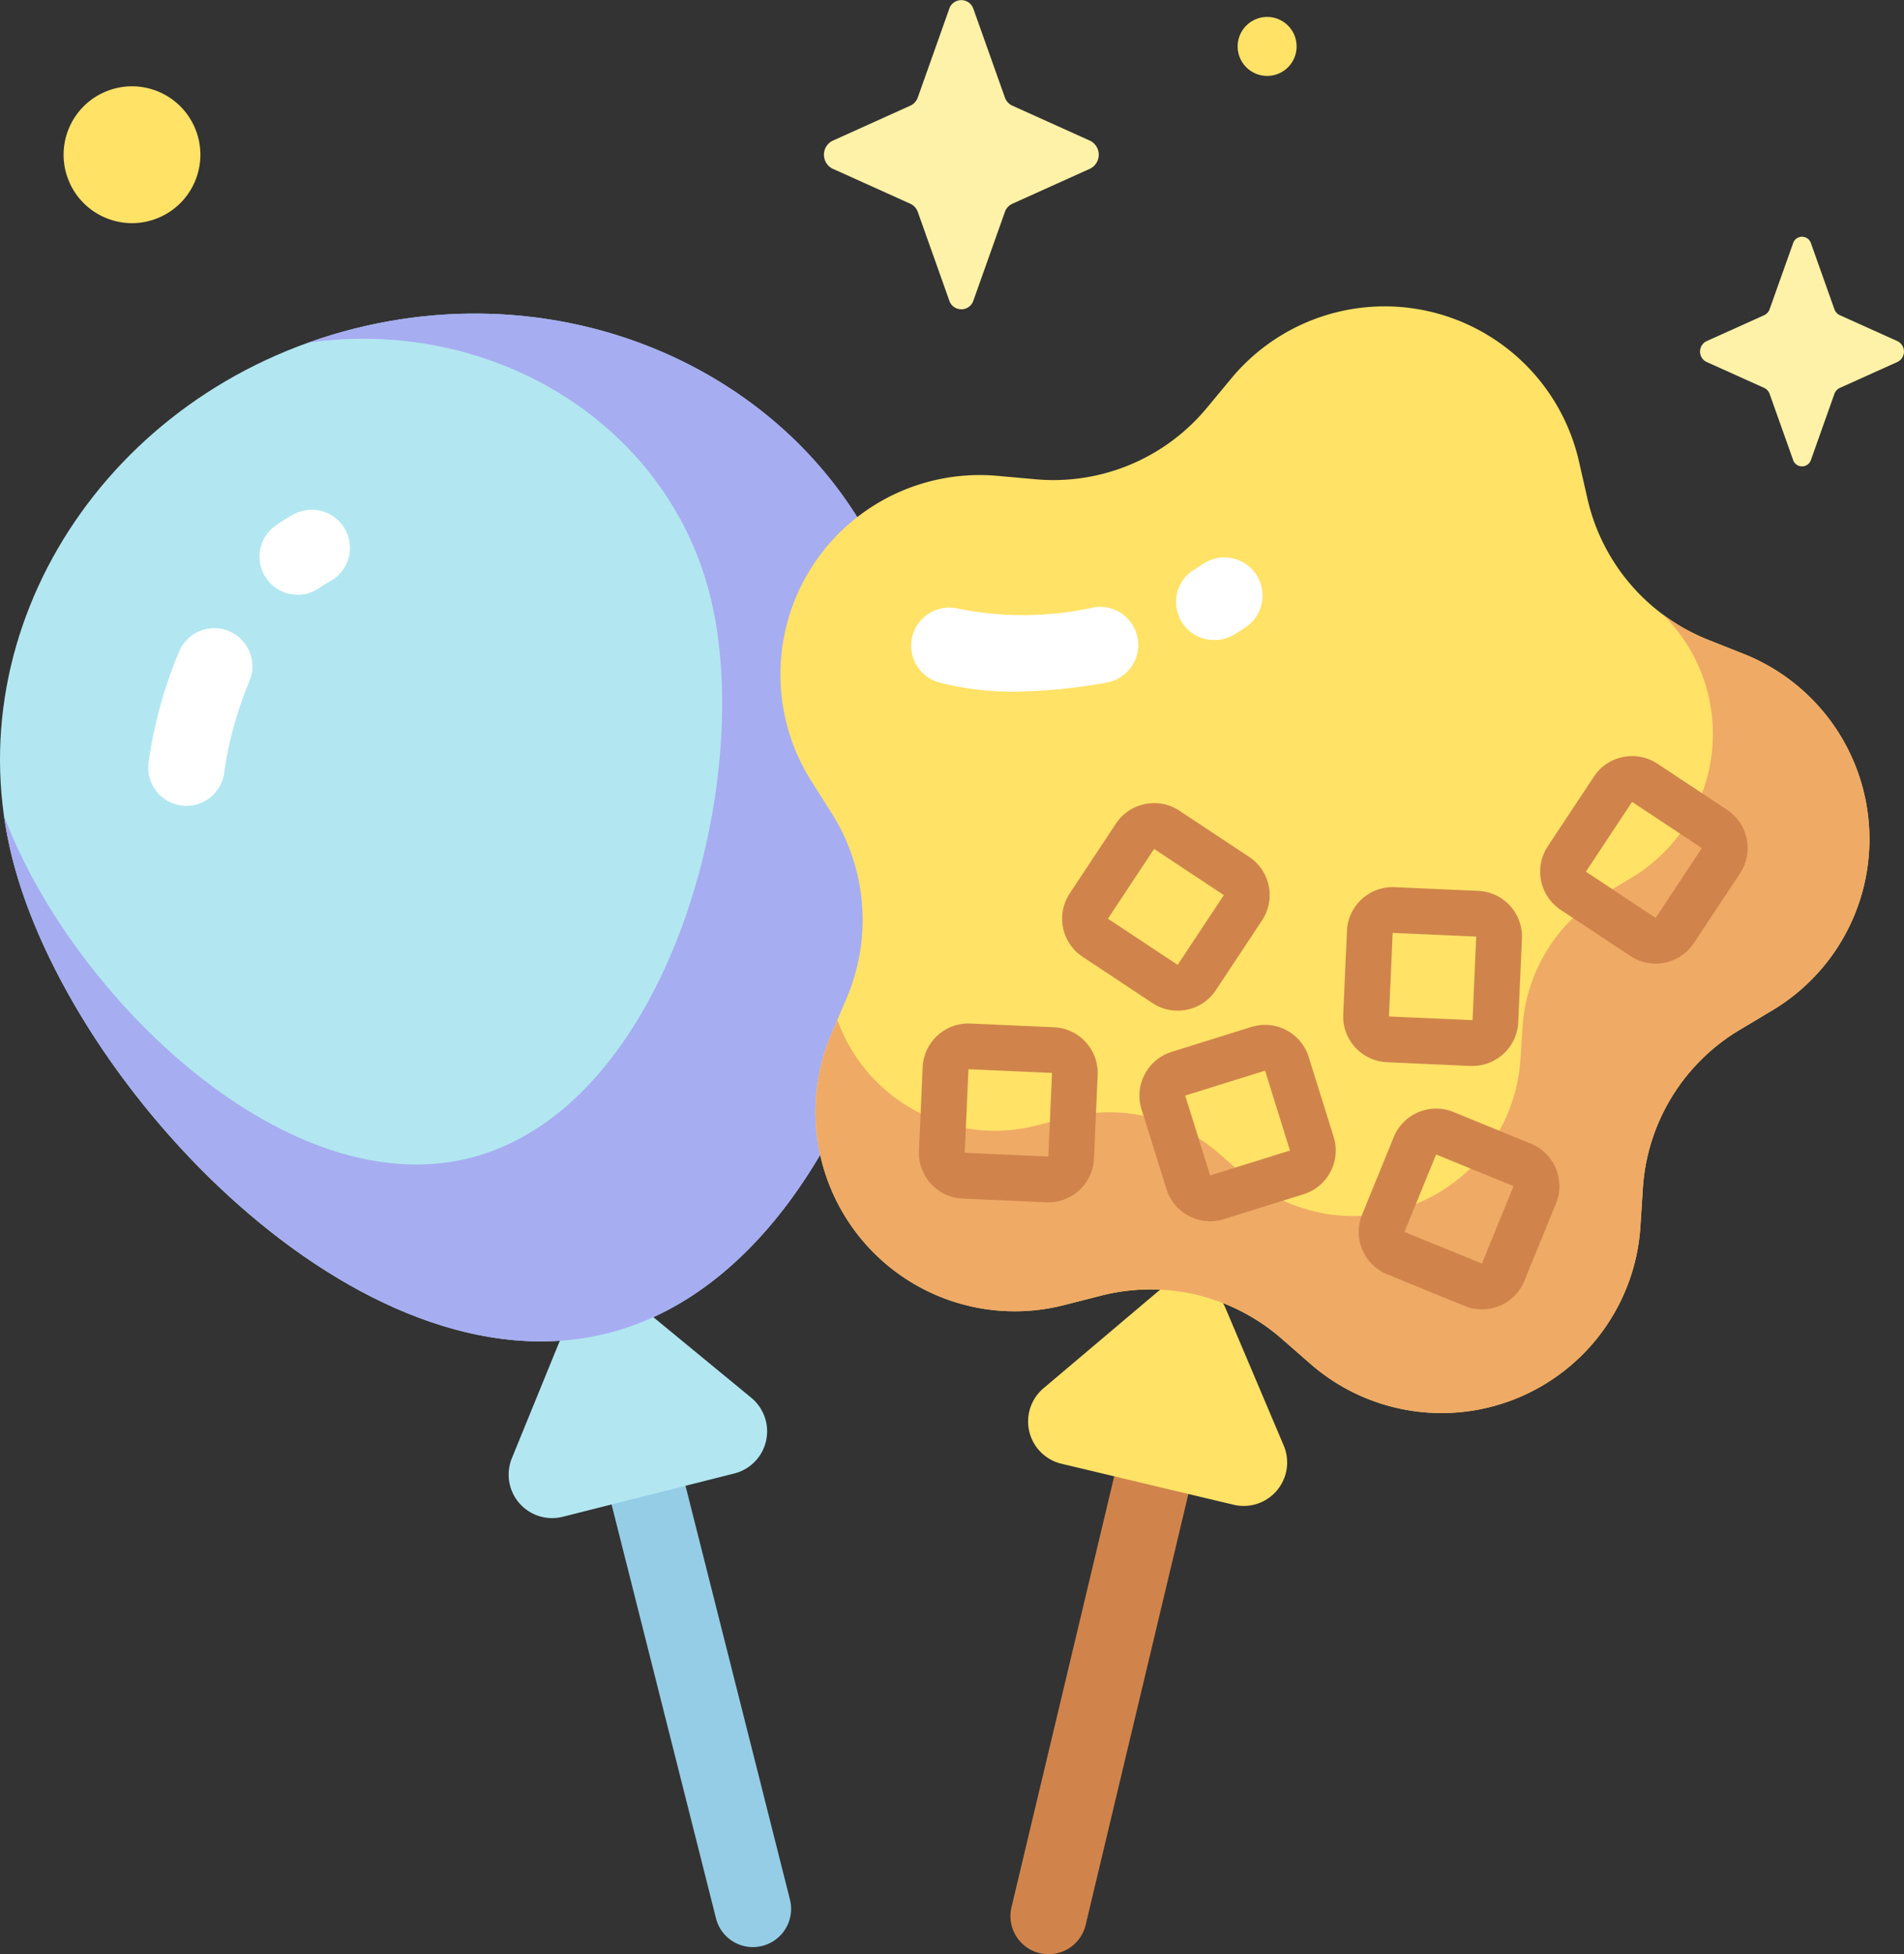<?xml version="1.0" encoding="UTF-8"?>
<svg xmlns="http://www.w3.org/2000/svg" id="_018-balloons" data-name="018-balloons" width="70.098" height="71.928" viewBox="0 0 70.098 71.928">
  <rect x="0" y="0" width="70.098" height="71.928" fill="#333333" stroke="none"/>
  <g id="Groupe_7730" data-name="Groupe 7730" transform="translate(0 11.28)">
    <g id="Groupe_7719" data-name="Groupe 7719" transform="translate(0 0.262)">
      <g id="Groupe_7716" data-name="Groupe 7716" transform="translate(21.366 37.703)">
        <path id="Tracé_14624" data-name="Tracé 14624" d="M164.958,372.954a1.4,1.4,0,0,1-1.36-1.061l-4.951-19.614a1.4,1.4,0,0,1,2.723-.687l4.951,19.613a1.406,1.406,0,0,1-1.362,1.748Z" transform="translate(-158.604 -350.532)" fill="#95cde6"></path>
      </g>
      <path id="Tracé_14625" data-name="Tracé 14625" d="M142,339.77l-2.073,5.078a1.6,1.6,0,0,0,1.875,2.159l6.308-1.592a1.6,1.6,0,0,0,.626-2.79l-4.235-3.485A1.6,1.6,0,0,0,142,339.77Z" transform="translate(-121.08 -302.722)" fill="#b2e7f1"></path>
      <path id="Tracé_14626" data-name="Tracé 14626" d="M39.883,93.892c2.138,8.469-1.906,23.5-11,25.792S9.107,110.67,6.969,102.2s3.5-17.2,12.586-19.49,18.19,2.712,20.328,11.181Z" transform="translate(-6.516 -82.154)" fill="#b2e7f1"></path>
      <path id="Tracé_14627" data-name="Tracé 14627" d="M20.434,82.711q-.866.219-1.689.514c6.761-.957,13.189,2.962,14.786,9.286,1.718,6.8-1.531,18.878-8.834,20.721-6.8,1.716-14.712-6.04-17.158-12.61a14.931,14.931,0,0,0,.309,1.579c2.138,8.469,12.83,19.777,21.919,17.483s13.133-17.322,11-25.792S29.524,80.417,20.434,82.711Z" transform="translate(-7.395 -82.154)" fill="#a7adf1"></path>
      <g id="Groupe_7717" data-name="Groupe 7717" transform="translate(5.458 11.576)">
        <path id="Tracé_14628" data-name="Tracé 14628" d="M46.771,171.1a1.405,1.405,0,0,1-1.391-1.611,16.428,16.428,0,0,1,1.126-4.078,1.4,1.4,0,1,1,2.579,1.11,13.628,13.628,0,0,0-.928,3.381A1.4,1.4,0,0,1,46.771,171.1Z" transform="translate(-45.365 -164.558)" fill="#fff"></path>
      </g>
      <g id="Groupe_7718" data-name="Groupe 7718" transform="translate(9.563 7.221)">
        <path id="Tracé_14629" data-name="Tracé 14629" d="M75.994,136.682a1.4,1.4,0,0,1-.814-2.549,5.428,5.428,0,0,1,.692-.426,1.4,1.4,0,0,1,1.27,2.5,2.742,2.742,0,0,0-.337.211A1.4,1.4,0,0,1,75.994,136.682Z" transform="translate(-74.589 -133.555)" fill="#fff"></path>
      </g>
    </g>
    <g id="Groupe_7729" data-name="Groupe 7729" transform="translate(28.715)">
      <g id="Groupe_7720" data-name="Groupe 7720" transform="translate(8.485 38.163)">
        <path id="Tracé_14630" data-name="Tracé 14630" d="M272.721,374.43a1.405,1.405,0,0,1-1.367-1.73l4.692-19.677a1.4,1.4,0,0,1,2.731.651l-4.692,19.677A1.405,1.405,0,0,1,272.721,374.43Z" transform="translate(-271.315 -351.944)" fill="#d0844b"></path>
      </g>
      <path id="Tracé_14631" data-name="Tracé 14631" d="M280.715,336.17l-4.188,3.541a1.6,1.6,0,0,0,.663,2.782L283.518,344a1.6,1.6,0,0,0,1.847-2.184l-2.14-5.05A1.6,1.6,0,0,0,280.715,336.17Z" transform="translate(-266.821 -299.896)" fill="#ffe266"></path>
      <path id="Tracé_14632" data-name="Tracé 14632" d="M240.334,86l.313,1.374a7.337,7.337,0,0,0,4.443,5.186l1.309.52a7.337,7.337,0,0,1,1.053,13.117l-1.209.723a7.337,7.337,0,0,0-3.559,5.828l-.09,1.406a7.337,7.337,0,0,1-12.149,5.055l-1.061-.927a7.337,7.337,0,0,0-6.642-1.584l-1.365.348a7.337,7.337,0,0,1-8.562-9.993l.554-1.3a7.337,7.337,0,0,0-.546-6.807l-.753-1.19a7.337,7.337,0,0,1,6.858-11.231l1.4.126a7.337,7.337,0,0,0,6.3-2.623l.9-1.084A7.337,7.337,0,0,1,240.334,86Z" transform="translate(-210.916 -80.29)" fill="#ffe266"></path>
      <path id="Tracé_14633" data-name="Tracé 14633" d="M254.307,162.352l-1.309-.52a7.326,7.326,0,0,1-1.684-.946,6.172,6.172,0,0,1-1.147,9.709l-1.016.607a6.162,6.162,0,0,0-2.989,4.895l-.076,1.181a6.162,6.162,0,0,1-10.2,4.245l-.891-.778a6.162,6.162,0,0,0-5.579-1.33l-1.146.293a6.155,6.155,0,0,1-7.331-3.883l-.214.5a7.337,7.337,0,0,0,8.562,9.993l1.365-.348a7.337,7.337,0,0,1,6.642,1.584l1.061.927a7.337,7.337,0,0,0,12.149-5.055l.09-1.406a7.337,7.337,0,0,1,3.559-5.828l1.209-.723A7.337,7.337,0,0,0,254.307,162.352Z" transform="translate(-218.824 -149.563)" fill="#efaa66"></path>
      <g id="Groupe_7721" data-name="Groupe 7721" transform="translate(13.235 26.442)">
        <path id="Tracé_14634" data-name="Tracé 14634" d="M307.73,275.734a1.689,1.689,0,0,1-1.61-1.183l-.918-2.939a1.687,1.687,0,0,1,1.106-2.111l2.939-.918a1.686,1.686,0,0,1,2.111,1.107l.918,2.939a1.687,1.687,0,0,1-1.107,2.111l-2.939.918A1.689,1.689,0,0,1,307.73,275.734Zm2.021-5.542-2.94.917.917,2.94,2.94-.917h0Zm1.168,3.744h0Z" transform="translate(-305.126 -268.506)" fill="#d0844b"></path>
      </g>
      <g id="Groupe_7722" data-name="Groupe 7722" transform="translate(20.735 21.37)">
        <path id="Tracé_14635" data-name="Tracé 14635" d="M363.276,238.992l-.076,0-3.076-.137a1.688,1.688,0,0,1-1.609-1.758l.137-3.076a1.685,1.685,0,0,1,1.758-1.609l3.076.136a1.686,1.686,0,0,1,1.609,1.759l-.136,3.076A1.688,1.688,0,0,1,363.276,238.992Zm0-1.685h0l.136-3.076-3.076-.137-.137,3.077Z" transform="translate(-358.513 -232.408)" fill="#d0844b"></path>
      </g>
      <g id="Groupe_7723" data-name="Groupe 7723" transform="translate(10.388 18.281)">
        <path id="Tracé_14636" data-name="Tracé 14636" d="M289.11,218.055a1.674,1.674,0,0,1-.926-.28l-2.568-1.7a1.685,1.685,0,0,1-.476-2.336l1.7-2.568a1.688,1.688,0,0,1,2.336-.476l2.568,1.7a1.685,1.685,0,0,1,.476,2.336l-1.7,2.568a1.674,1.674,0,0,1-1.069.722A1.7,1.7,0,0,1,289.11,218.055Zm-.865-5.953-1.7,2.568,2.568,1.7,1.7-2.568h0Z" transform="translate(-284.859 -210.417)" fill="#d0844b"></path>
      </g>
      <g id="Groupe_7724" data-name="Groupe 7724" transform="translate(27.987 16.551)">
        <path id="Tracé_14637" data-name="Tracé 14637" d="M414.379,205.744a1.674,1.674,0,0,1-.926-.28l-2.568-1.7a1.687,1.687,0,0,1-.476-2.336l1.7-2.568a1.687,1.687,0,0,1,2.336-.476l2.568,1.7a1.685,1.685,0,0,1,.476,2.336l-1.7,2.568a1.693,1.693,0,0,1-1.409.756Zm-.865-5.953-1.7,2.568,2.568,1.7,1.7-2.568h0Z" transform="translate(-410.129 -198.107)" fill="#d0844b"></path>
      </g>
      <g id="Groupe_7725" data-name="Groupe 7725" transform="translate(21.308 29.528)">
        <path id="Tracé_14638" data-name="Tracé 14638" d="M367.124,297.862a1.683,1.683,0,0,1-.637-.126l-2.85-1.164a1.688,1.688,0,0,1-.924-2.2l1.164-2.851a1.687,1.687,0,0,1,2.2-.923l2.85,1.164a1.688,1.688,0,0,1,.924,2.2l-1.164,2.851a1.69,1.69,0,0,1-1.56,1.049Zm0-1.686h0l1.164-2.851-2.851-1.165-1.165,2.851Z" transform="translate(-362.588 -290.476)" fill="#d0844b"></path>
      </g>
      <g id="Groupe_7726" data-name="Groupe 7726" transform="translate(5.117 26.39)">
        <path id="Tracé_14639" data-name="Tracé 14639" d="M252.1,274.722l-.077,0-3.076-.136a1.685,1.685,0,0,1-1.609-1.759l.136-3.076a1.685,1.685,0,0,1,1.758-1.609l3.076.137a1.685,1.685,0,0,1,1.609,1.759l-.136,3.076a1.685,1.685,0,0,1-1.682,1.611Zm0-1.685h0l.136-3.077-3.076-.137-.137,3.076Z" transform="translate(-247.337 -268.139)" fill="#d0844b"></path>
      </g>
      <g id="Groupe_7727" data-name="Groupe 7727" transform="translate(14.588 9.234)">
        <path id="Tracé_14640" data-name="Tracé 14640" d="M316.159,149.062a1.4,1.4,0,0,1-.733-2.6q.166-.1.328-.209A1.4,1.4,0,1,1,317.3,148.6q-.2.134-.411.261A1.4,1.4,0,0,1,316.159,149.062Z" transform="translate(-314.753 -146.019)" fill="#fff"></path>
      </g>
      <g id="Groupe_7728" data-name="Groupe 7728" transform="translate(4.83 11.056)">
        <path id="Tracé_14641" data-name="Tracé 14641" d="M249.113,162.112a10.911,10.911,0,0,1-2.767-.333,1.4,1.4,0,1,1,.71-2.717,12.037,12.037,0,0,0,4.96-.052,1.4,1.4,0,0,1,.473,2.768A20.038,20.038,0,0,1,249.113,162.112Z" transform="translate(-245.296 -158.99)" fill="#fff"></path>
      </g>
    </g>
  </g>
  <path id="Tracé_14642" data-name="Tracé 14642" d="M227.929.344l1.153,3.243a.52.52,0,0,0,.27.3l2.881,1.3a.575.575,0,0,1,0,1.015l-2.881,1.3a.52.52,0,0,0-.27.3l-1.153,3.243a.468.468,0,0,1-.9,0l-1.153-3.243a.52.52,0,0,0-.27-.3l-2.881-1.3a.575.575,0,0,1,0-1.015l2.881-1.3a.52.52,0,0,0,.27-.3L227.027.344a.468.468,0,0,1,.9,0Z" transform="translate(-192.086 0)" fill="#fef2a8"></path>
  <path id="Tracé_14643" data-name="Tracé 14643" d="M456.125,62.281l.855,2.405a.387.387,0,0,0,.2.226l2.137.963a.426.426,0,0,1,0,.753l-2.137.963a.386.386,0,0,0-.2.226l-.855,2.406a.347.347,0,0,1-.669,0l-.856-2.406a.386.386,0,0,0-.2-.226l-2.137-.963a.426.426,0,0,1,0-.753l2.137-.963a.386.386,0,0,0,.2-.226l.856-2.405A.347.347,0,0,1,456.125,62.281Z" transform="translate(-389.447 -53.312)" fill="#fef2a8"></path>
  <g id="Groupe_7731" data-name="Groupe 7731" transform="translate(1.569 0.623)">
    <ellipse id="Ellipse_139" data-name="Ellipse 139" cx="2.518" cy="2.518" rx="2.518" ry="2.518" transform="translate(0 3.71) rotate(-22.514)" fill="#ffe266"></ellipse>
    <ellipse id="Ellipse_140" data-name="Ellipse 140" cx="1.086" cy="1.086" rx="1.086" ry="1.086" transform="translate(43.996)" fill="#ffe266"></ellipse>
  </g>
</svg>
